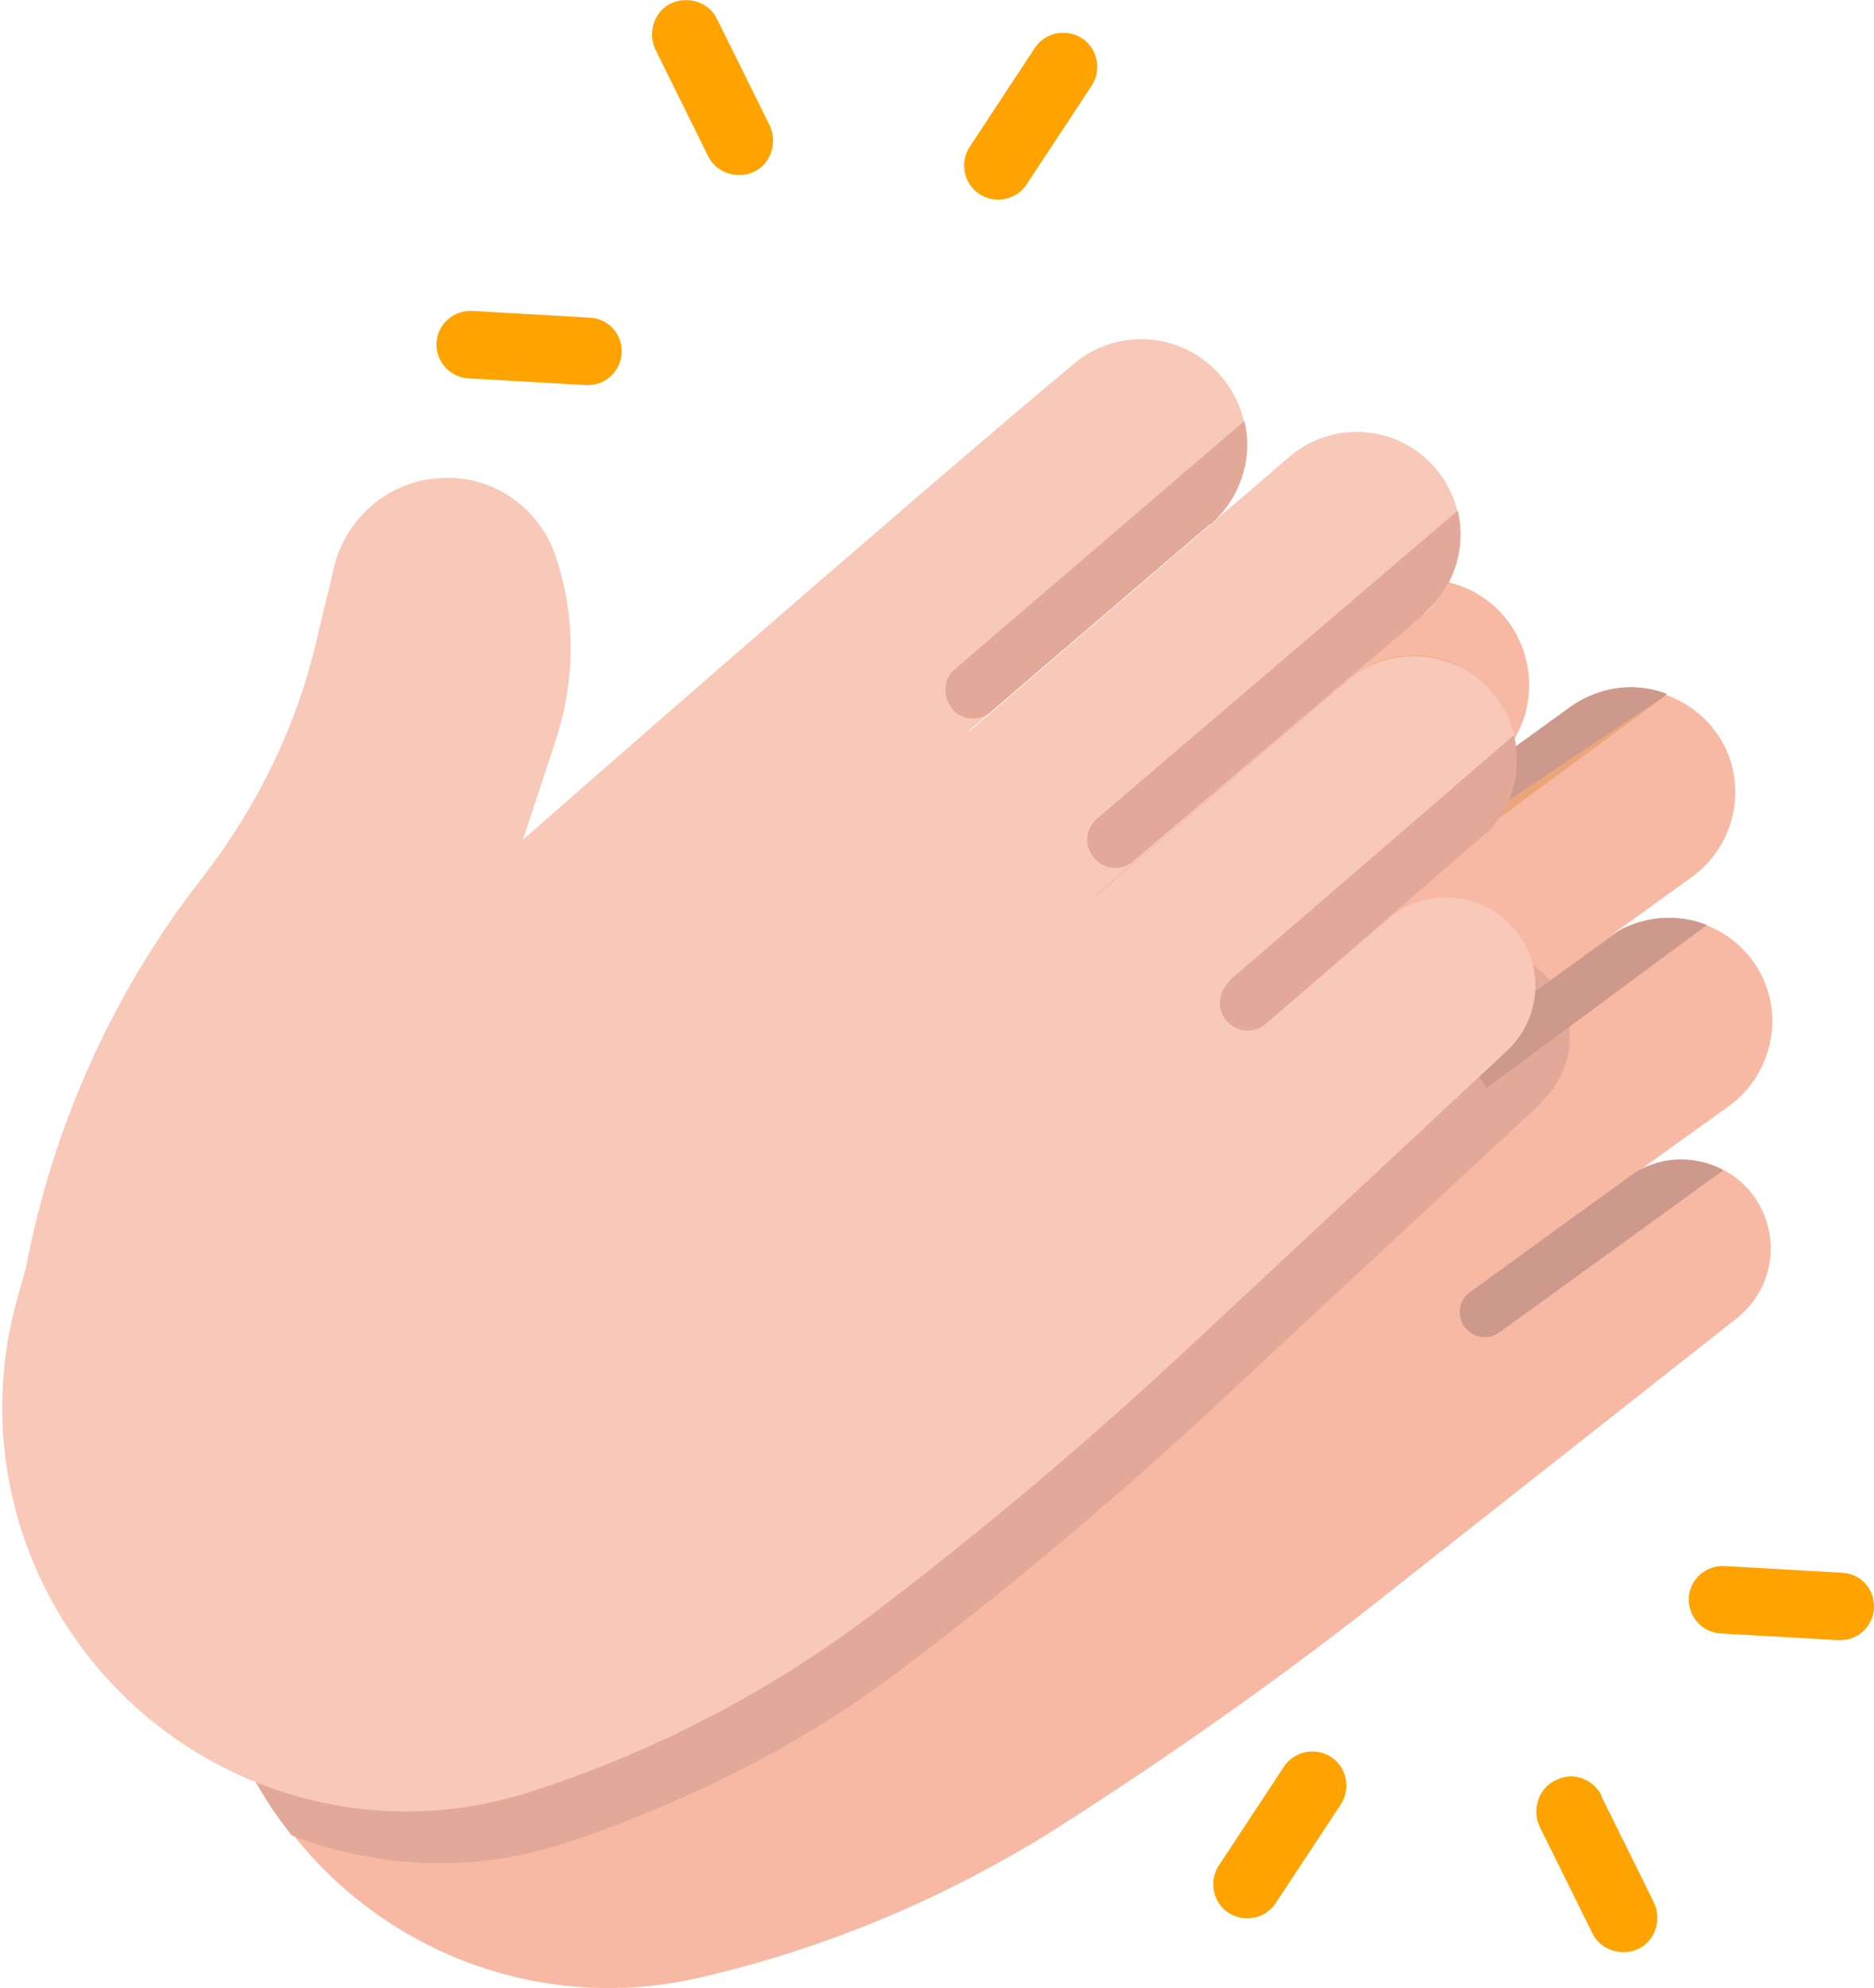 <?xml version="1.0" encoding="UTF-8"?>
<svg id="Capa_2" data-name="Capa 2" xmlns="http://www.w3.org/2000/svg" viewBox="0 0 16.7 17.71">
  <defs>
    <style>
      .cls-1 {
        fill: #f7b9a4;
      }

      .cls-2 {
        fill: #f8c8b8;
      }

      .cls-3 {
        fill: #eaa67a;
      }

      .cls-4 {
        fill: #ffa300;
      }

      .cls-5 {
        fill: #edb48c;
      }

      .cls-6 {
        fill: #ce998d;
      }

      .cls-7 {
        fill: #e2a898;
      }
    </style>
  </defs>
  <g id="Capa_1-2" data-name="Capa 1">
    <g id="flat">
      <path class="cls-1" d="m14.52,10.49l.89-.64c.41-.3.51-.88.21-1.29h0c-.3-.41-.88-.51-1.29-.21l.75-.54c.41-.3.51-.88.21-1.29h0c-.3-.41-.88-.51-1.29-.21l-.76.55c.42-.3.51-.89.21-1.31h0c-.3-.42-.88-.51-1.3-.21-1.83,1.3-5.24,3.82-5.24,3.82l-4.85,3.71c-.41,1.12-.24,2.38.46,3.35.85,1.18,2.33,1.73,3.74,1.39,1.12-.26,2.18-.71,3.15-1.32,1.05-.67,2.07-1.39,3.05-2.17l3.02-2.38c.34-.27.4-.76.13-1.11-.26-.33-.74-.4-1.08-.15h0Z"/>
      <path class="cls-3" d="m14.85,6.19l-2.09,1.54-.26-.36.83-.6s-.06.06-.1.08l.76-.55c.25-.18.57-.23.86-.12h0Z"/>
      <path class="cls-3" d="m15.21,8.24l-1.96,1.45-.26-.36,1.44-1.04h0c.24-.13.53-.15.78-.05h0Z"/>
      <path class="cls-7" d="m13.74,9.82l-1.25,1.16-1.57,1.46c-.91.85-1.87,1.66-2.86,2.41-.46.35-.94.65-1.45.91-.51.26-1.04.48-1.58.66-.79.26-1.65.23-2.43-.07-.03-.04-.07-.09-.1-.13-.7-.97-.88-2.23-.46-3.35l4.85-3.71s1.1-.81,2.38-1.75l1.92,2.52.41-.35,1.09-.94c.33-.28.83-.24,1.11.08.27.32.25.8-.06,1.09h0Z"/>
      <path class="cls-5" d="m10.78,4.67l-2.16,1.85.82,1.08-.07.06-1.1-1.5,2.8-2.4c.08.34-.04.69-.3.92h0Z"/>
      <path class="cls-6" d="m15.35,10.43l-1.99,1.44c-.1.07-.23.05-.31-.05-.07-.1-.05-.24.05-.31,0,0,0,0,0,0l1.42-1.03c.24-.18.56-.2.83-.06h0Z"/>
      <path class="cls-2" d="m9.71,8.02l2.98-2.55c.39-.33.43-.92.1-1.3h0c-.33-.39-.92-.43-1.3-.1h0s-2.87,2.46-2.87,2.46l1.1,1.5Z"/>
      <path class="cls-5" d="m12.69,5.47l-.14.12-2.45,2.08c-.1.09-.26.08-.35-.03-.09-.1-.08-.26.03-.35h0l3.21-2.74c.08.34-.04.69-.3.91Z"/>
      <path class="cls-5" d="m12.99,5.93s0,0,0,0l-2.92,2.51-.34-.43,2.28-1.95c.28-.24.67-.29,1-.13h0Z"/>
      <path class="cls-2" d="m10.87,9.47s.96-.83,2.32-2c.39-.33.44-.92.11-1.3h0c-.33-.39-.92-.43-1.3-.1l-2.28,1.95,1.15,1.45Z"/>
      <g>
        <path class="cls-4" d="m6.39.17c-.07-.15-.26-.21-.41-.14-.15.07-.21.26-.14.41h0l.47.95c.07.15.26.21.41.14.15-.07.21-.26.14-.41l-.47-.95Z"/>
        <path class="cls-4" d="m5.26,2.83l-1.05-.06c-.17-.01-.31.12-.32.28-.01.17.12.31.28.32l1.05.06s.01,0,.02,0c.17,0,.3-.14.3-.3,0-.16-.12-.29-.28-.3h0Z"/>
        <path class="cls-4" d="m9.64.34c-.14-.09-.33-.05-.42.09h0s-.58.88-.58.88c-.09.14-.05.33.09.42.14.09.33.05.42-.09l.58-.88c.09-.14.05-.33-.09-.42h0Z"/>
        <path class="cls-4" d="m14.27,15.99c-.08-.15-.26-.21-.41-.13-.15.07-.21.26-.14.41l.47.95c.07.15.26.21.41.14.15-.07.21-.26.14-.41h0l-.47-.95Z"/>
        <path class="cls-4" d="m16.42,14.01l-1.05-.06c-.17-.01-.31.12-.32.28-.01.17.12.31.28.32,0,0,0,0,0,0l1.05.06s.01,0,.02,0c.17,0,.3-.14.3-.3,0-.16-.12-.29-.28-.3h0Z"/>
        <path class="cls-4" d="m11.86,15.65c-.14-.09-.33-.05-.42.09h0s-.58.88-.58.88c-.09.14-.05.33.09.42s.33.05.42-.09l.58-.88c.09-.14.05-.33-.09-.42h0s0,0,0,0Z"/>
      </g>
      <path class="cls-6" d="m15.21,8.24l-1.96,1.45-.26-.36,1.44-1.04h0c.24-.13.53-.15.78-.05h0Z"/>
      <path class="cls-6" d="m14.85,6.19l-1.75,1.17-.12-.29.35-.3s-.06.06-.1.08l.76-.55c.25-.18.57-.23.86-.12h0Z"/>
      <path class="cls-2" d="m8.62,6.52l2.16-1.85c.39-.34.44-.93.1-1.32-.33-.39-.92-.44-1.31-.11-1.72,1.44-4.91,4.24-4.91,4.24l.29-.88c.18-.54.18-1.12,0-1.65-.15-.44-.58-.73-1.04-.69-.45.03-.82.35-.93.78l-.17.71c-.18.75-.53,1.45-1,2.06-.8,1.02-1.34,2.22-1.58,3.49l-.08.28c-.32,1.16-.04,2.39.74,3.3.95,1.1,2.46,1.53,3.84,1.08,1.09-.35,2.11-.88,3.03-1.57.99-.75,1.95-1.56,2.86-2.41l2.81-2.62c.31-.29.34-.77.06-1.09-.28-.33-.78-.37-1.11-.09l-1.5,1.28-2.25-2.95Z"/>
      <path class="cls-7" d="m10.78,4.67l-1.95,1.67c-.1.09-.26.08-.35-.03,0,0,0-.01-.01-.02-.07-.1-.06-.25.04-.33l2.58-2.21c.08.34-.04.69-.3.92Z"/>
      <path class="cls-7" d="m12.69,5.47l-.14.12-2.45,2.08c-.1.09-.26.08-.35-.03-.09-.1-.08-.26.03-.35h0l3.21-2.74c.08.34-.04.69-.3.91Z"/>
      <path class="cls-7" d="m10.95,8.74l2.54-2.19c.07.3,0,.61-.21.84l-2,1.73c-.1.09-.26.08-.35-.03,0,0,0,0-.01-.01-.08-.11-.06-.25.04-.34h0Z"/>
    </g>
  </g>
</svg>